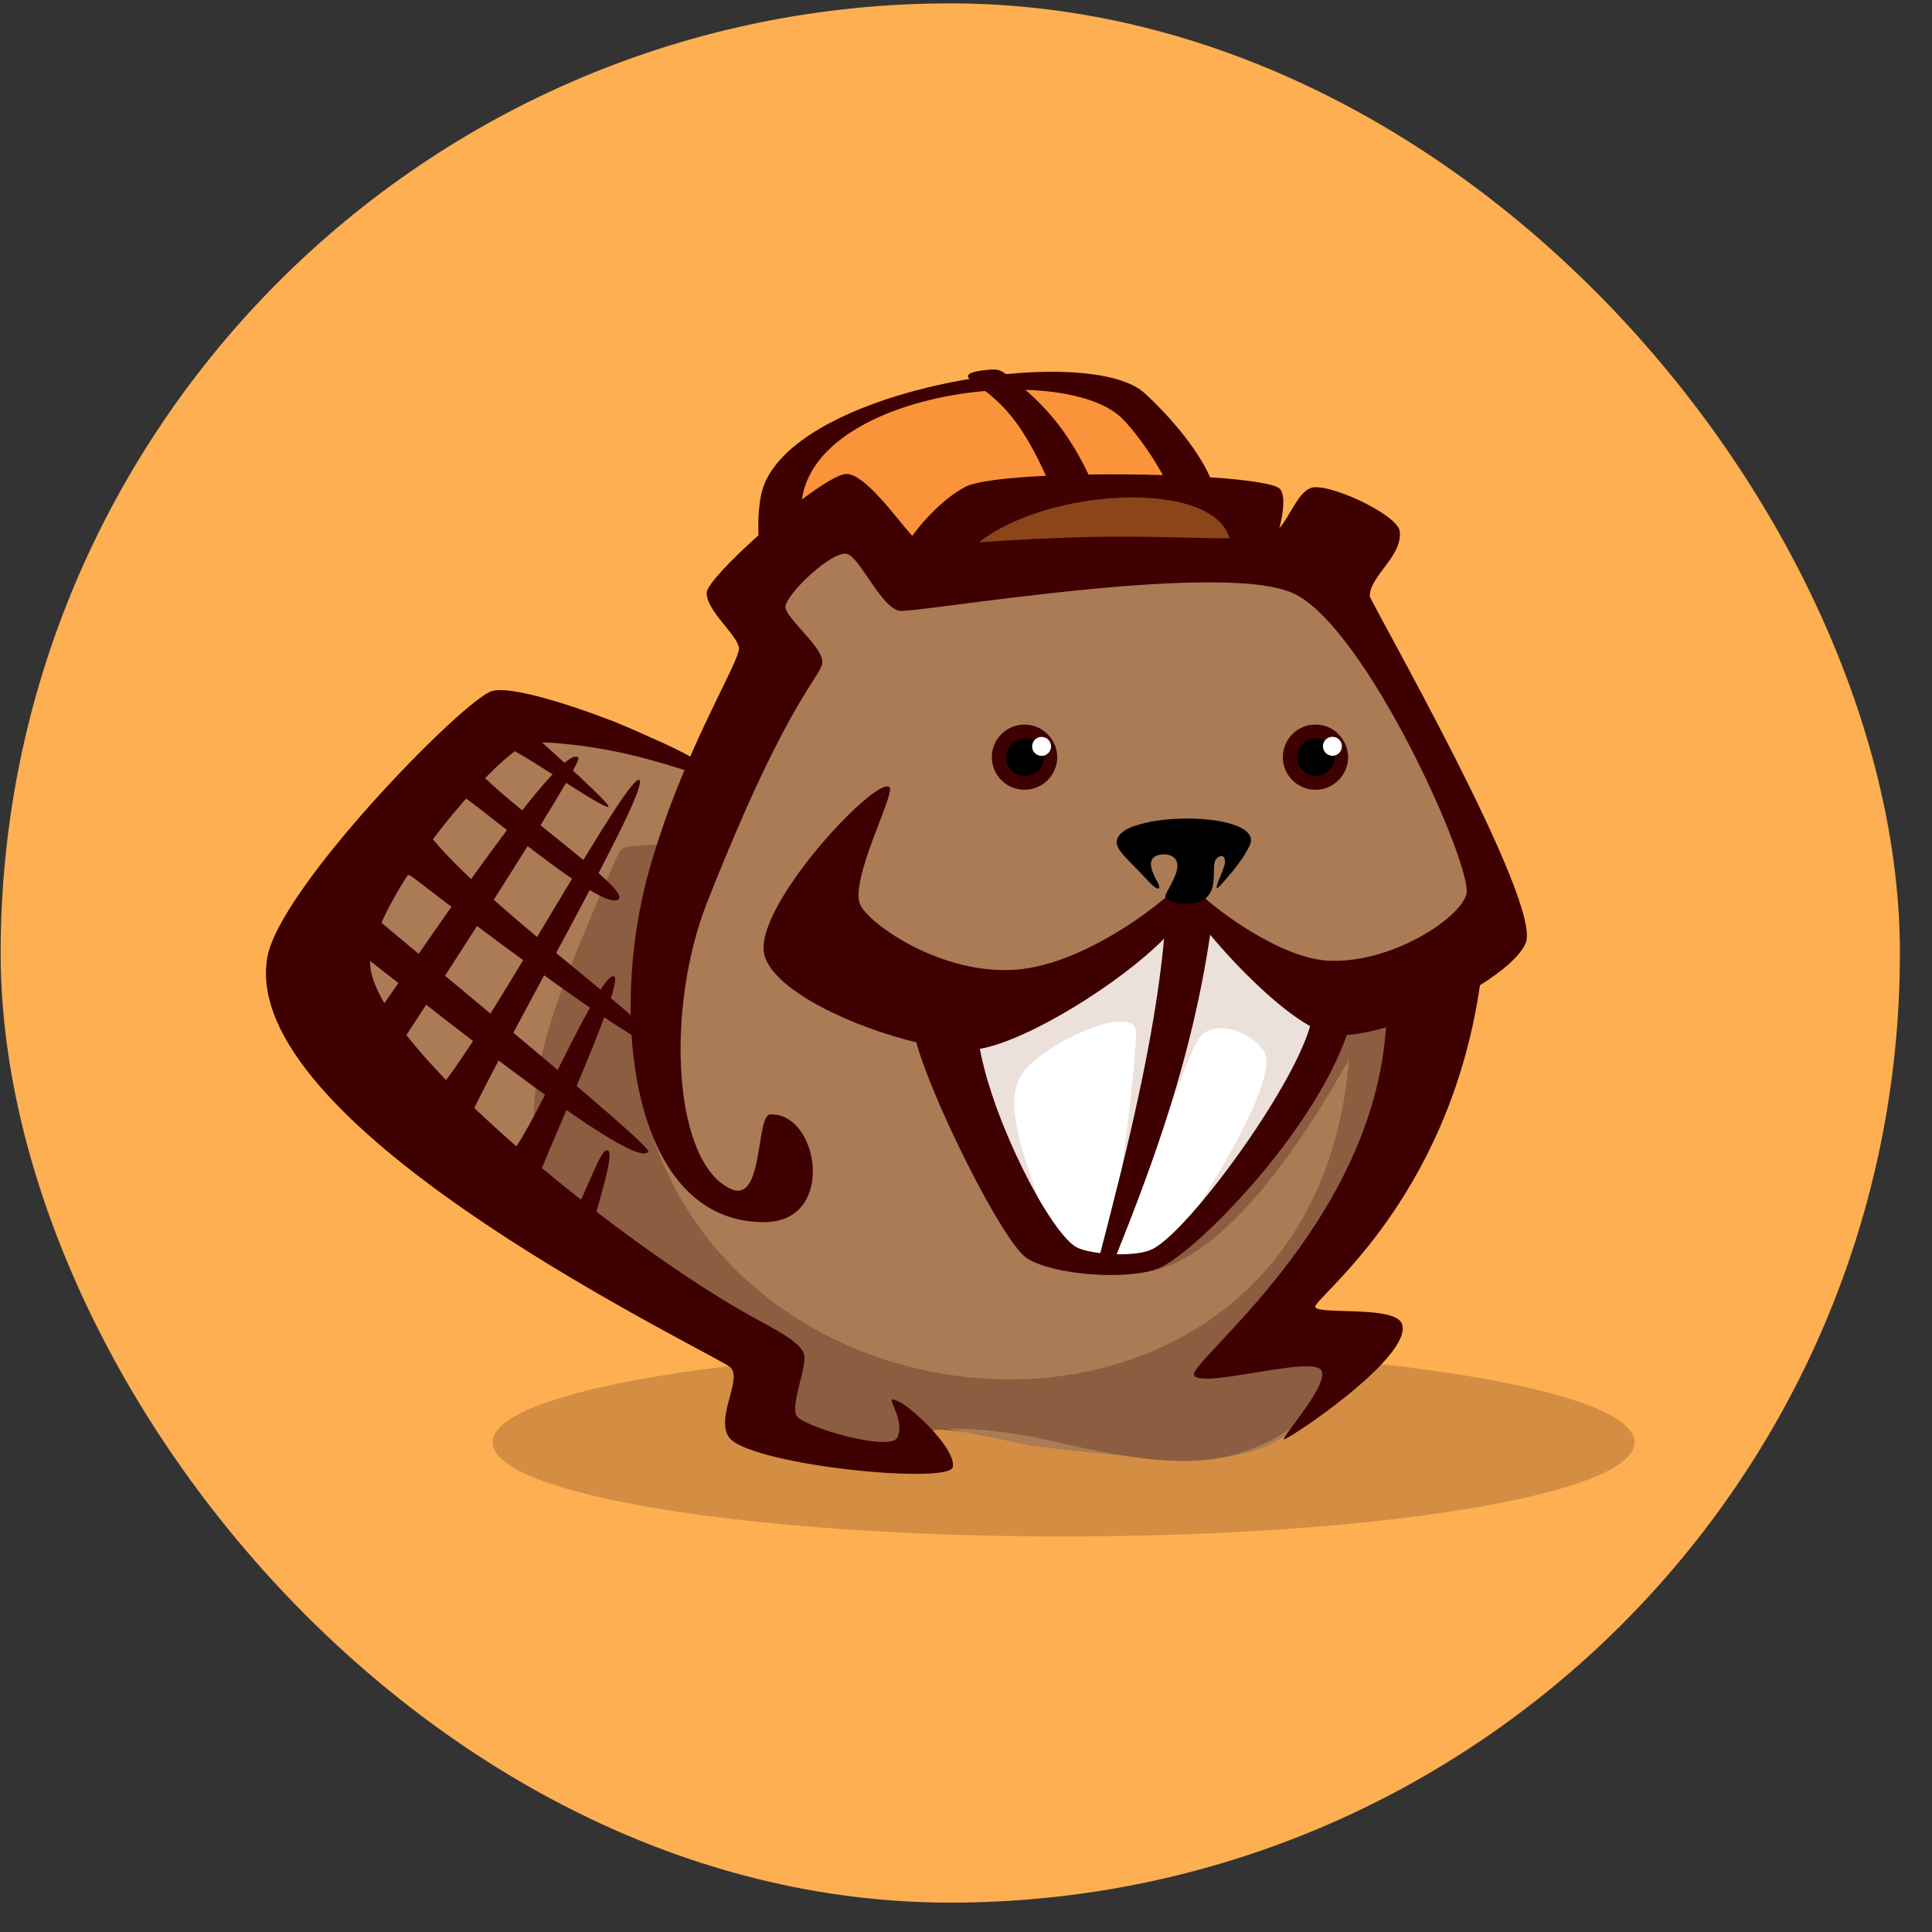 <svg xmlns="http://www.w3.org/2000/svg" width="59" height="59" viewBox="0 0 59 59" fill="none"><rect x="0" y="0" width="59" height="59" fill="#333333" stroke="none"/><rect x="0.02" y="0.103" width="58" height="58" rx="29" fill="#FEAF52"></rect><path fill-rule="evenodd" clip-rule="evenodd" d="M49.917 44.047C49.917 45.634 42.109 46.921 32.479 46.921C22.848 46.921 15.041 45.634 15.041 44.047C15.041 42.461 22.848 41.174 32.479 41.174C42.109 41.174 49.917 42.461 49.917 44.047Z" fill="#D38E44"></path><path fill-rule="evenodd" clip-rule="evenodd" d="M27.188 43.592C30.807 43.5 35.397 45.351 38.355 43.304C39.023 42.842 38.664 42.52 38.618 42.568C35.816 45.548 32.007 43.066 26.628 42.797C26.591 42.795 27.185 43.549 27.188 43.592Z" fill="#3E0000"></path><path fill-rule="evenodd" clip-rule="evenodd" d="M22.034 24.227C19.869 21.796 16.466 22.06 14.815 23.005C12.52 24.32 8.239 29.136 10.941 31.667C12.723 33.336 13.09 34.471 15.685 36.028C17.091 36.871 18.809 38.87 20.752 39.989C21.746 40.563 23.292 41.392 23.422 42.52C23.636 44.379 26.231 44.75 28.542 44.624C28.994 44.6 27.757 43.671 28.167 43.615C28.856 43.523 31.123 44.104 31.557 44.158C33.726 44.43 35.337 44.564 36.516 44.559C39.018 44.548 39.842 43.355 40.244 42.942C41.545 41.604 40.257 40.894 39.849 40.183C39.702 39.928 40.073 39.465 40.15 39.264C40.785 37.615 41.193 37.033 42.195 35.56C42.981 34.404 42.784 35.941 43.462 34.022C45.145 29.255 43.782 32.474 44.006 30.15C44.086 29.316 46.953 28.413 44.673 24.501C43.927 23.22 42.629 19.948 41.212 18.285C39.745 16.566 40.454 18.018 39.141 17.624C28.803 14.524 34.417 18.784 27.604 16.998C24.434 16.167 24.102 15.955 23.488 20.198C23.195 22.22 23.16 21.35 22.034 24.227Z" fill="#AA7B55"></path><path fill-rule="evenodd" clip-rule="evenodd" d="M34.261 38.851C36.11 39.136 38.496 37.177 41.196 32.345C40.161 45.21 23.197 44.771 19.895 34.599C19.483 33.33 20.247 28.469 21.621 25.673C25.445 17.888 21.412 25.272 20.533 25.664C19.932 25.932 19.052 25.686 18.893 26.046C16.535 31.401 15.378 34.352 17.192 36.804C18.863 39.062 21.722 39.934 22.076 40.189C22.175 40.26 22.902 43.337 24.354 43.935C25.37 44.353 26.66 44.751 27.587 44.531C28.005 44.431 28.042 43.753 28.481 43.683C29.514 43.517 30.961 43.795 31.074 43.802C31.873 43.857 35.188 44.953 37.315 44.511C39.897 43.975 41.303 41.849 41.654 41.49C42.118 41.016 38.614 40.155 39.108 39.604C41.482 36.958 43.667 33.463 42.64 31.553C42.608 31.494 45.499 29.703 45.536 27.475C45.576 25.171 44.571 31.836 38.379 30.447C36.444 30.014 36.549 34.429 35.507 34.383C28.555 34.078 34.039 37.91 34.261 38.851Z" fill="#8C5D40"></path><path fill-rule="evenodd" clip-rule="evenodd" d="M35.618 27.884C35.633 28.357 31.89 29.615 30.945 30.345C30.037 31.047 29.442 30.765 29.387 32.478C29.379 32.748 30.287 35.373 30.497 35.804C31.407 37.683 32.277 38.804 34.587 38.643C35.249 38.598 35.968 38.078 36.496 37.71C37.214 37.21 39.379 33.2 40.189 32.085C41.717 29.977 39.602 30.311 37.838 28.514C37.58 28.25 35.993 27.884 35.618 27.884Z" fill="white"></path><path fill-rule="evenodd" clip-rule="evenodd" d="M35.618 27.884C35.633 28.164 32.479 29.863 31.534 30.295C30.626 30.71 29.762 29.66 29.387 30.603C28.734 32.25 31.479 36.297 31.688 36.552C31.344 35.438 30.64 33.827 31.163 32.878C31.69 31.923 34.705 30.547 34.691 31.533C34.677 32.533 34.424 34.362 34.11 36.943C34.772 36.916 36.262 32.066 36.654 31.653C37.26 31.015 38.515 31.713 38.658 32.252C38.801 32.791 38.173 34.338 36.599 36.821C37.194 36.336 39.886 33.77 40.276 32.417C40.889 30.293 38.915 29.163 37.838 28.514C37.58 28.358 35.993 27.884 35.618 27.884Z" fill="#ECE1DA"></path><path fill-rule="evenodd" clip-rule="evenodd" d="M23.992 16.45C23.353 16.491 24.001 14.779 24.676 14.175C27.241 11.875 27.351 12.506 29.849 11.637C30.88 11.279 33.873 11.907 34.823 12.389C35.18 12.57 35.898 14.501 36.884 14.949C38.123 15.511 38.979 17.135 36.879 17.45C34.663 17.782 31.212 18.134 29.355 16.652C28.101 15.65 28.845 17.62 27.141 16.876C27.138 16.875 23.998 16.45 23.992 16.45Z" fill="#FA9339"></path><path fill-rule="evenodd" clip-rule="evenodd" d="M29.57 16.619C29.226 16.642 30.677 16.149 31.039 15.824C32.418 14.588 32.59 15.32 33.933 14.852C34.487 14.66 36.671 15.18 37.182 15.44C37.374 15.537 37.397 15.841 37.927 16.081C38.593 16.384 39.066 16.812 37.937 16.981C36.746 17.16 34.553 17.953 33.555 17.156C32.881 16.617 33.363 17.319 32.364 17.277C31.971 17.26 25.899 16.473 29.57 16.619Z" fill="#8B4519"></path><path fill-rule="evenodd" clip-rule="evenodd" d="M17.666 23.143C17.097 22.489 11.621 30.971 11.131 31.45C10.083 32.475 11.63 33.002 13.433 34.498C16.592 37.12 16.003 36.868 18.27 37.927C18.281 37.896 18.281 37.885 18.081 37.688C17.97 37.578 18.789 35.351 18.58 35.147C18.371 34.944 17.984 36.284 17.499 37.099C17.065 36.681 16.393 36.042 16.427 35.959C17.128 34.243 19.045 30 18.755 29.82C18.37 29.58 16.317 34.422 15.617 35.209C15.369 35.489 14.704 35.109 14.493 34.879C14.363 34.736 14.159 34.526 14.3 34.221C15.414 31.804 19.881 24.07 19.523 23.821C19.193 23.592 15.258 30.841 13.621 32.983C13.053 33.727 12.331 32.486 11.983 32.247C12.476 31.547 17.816 23.316 17.666 23.143Z" fill="#3E0000"></path><path fill-rule="evenodd" clip-rule="evenodd" d="M34.236 26.018C34.393 26.209 34.538 26.357 34.683 26.503C34.53 26.096 34.521 25.629 34.66 25.217C34.179 25.388 33.938 25.656 34.236 26.018Z" fill="#3E0000"></path><path fill-rule="evenodd" clip-rule="evenodd" d="M40.689 22.373C40.748 22.373 40.803 22.383 40.856 22.402C40.677 22.232 40.436 22.128 40.17 22.128C39.621 22.128 39.176 22.573 39.176 23.122C39.176 23.672 39.621 24.117 40.17 24.117C40.72 24.117 41.165 23.672 41.165 23.122C41.165 23.09 41.163 23.059 41.16 23.028C41.094 23.225 40.908 23.367 40.689 23.367C40.414 23.367 40.191 23.145 40.191 22.87C40.191 22.596 40.414 22.373 40.689 22.373Z" fill="#3E0000"></path><path fill-rule="evenodd" clip-rule="evenodd" d="M27.677 42.945C27.545 42.846 27.285 42.706 27.236 42.743C27.166 42.798 27.619 43.423 27.409 43.892C27.198 44.361 24.477 43.559 24.318 43.224C24.147 42.865 24.656 41.71 24.552 41.35C24.448 40.99 23.624 40.568 23.123 40.297C19.032 38.08 10.917 31.555 11.315 29.206C11.689 26.995 15.292 22.915 16.122 22.719C16.953 22.524 20.179 23.058 20.255 22.821C20.339 22.559 15.944 20.834 15.028 21.102C14.162 21.354 8.535 27.113 8.164 29.235C7.287 34.244 20.5 40.687 22.244 41.71C22.76 42.012 21.85 43.206 22.243 43.865C22.759 44.729 28.972 45.352 29.095 44.803C29.195 44.355 28.263 43.379 27.677 42.945Z" fill="#3E0000"></path><path fill-rule="evenodd" clip-rule="evenodd" d="M35.201 38.142C34.959 38.265 34.532 38.312 34.102 38.303C35.222 35.497 36.392 32.342 36.956 28.545C37.781 29.535 39.036 30.793 40.009 31.337C39.443 33.307 36.307 37.578 35.201 38.142ZM33.601 38.269C33.274 38.23 32.992 38.16 32.847 38.072C32.037 37.573 30.338 34.267 29.923 32.03C31.387 31.779 34.205 30.029 35.55 28.665C35.261 31.752 34.418 35.126 33.601 38.269ZM33.397 16.396C32.137 16.42 30.873 16.498 29.899 16.56C32.002 14.899 37.025 14.618 37.55 16.442C36.523 16.437 35.02 16.366 33.397 16.396ZM27.857 16.366C27.346 15.788 26.421 14.487 25.855 14.474C25.628 14.469 25.1 14.794 24.49 15.254C24.767 13.273 27.52 12.158 30.088 11.94C30.712 12.432 31.241 12.992 31.942 14.53C30.749 14.586 29.79 14.698 29.465 14.875C28.885 15.189 28.292 15.771 27.857 16.366ZM34.193 12.709C34.519 12.993 35.116 13.78 35.512 14.509C34.772 14.486 33.99 14.48 33.241 14.491C32.67 13.284 32.016 12.515 31.315 11.905C32.546 11.942 33.62 12.209 34.193 12.709ZM41.832 18.206C41.822 17.596 42.83 16.995 42.746 16.228C42.69 15.709 40.508 14.702 40.016 14.906C39.629 15.066 39.398 15.755 39.07 16.131C39.2 15.627 39.249 15.128 39.093 14.937C38.962 14.777 38.107 14.653 36.955 14.576C36.532 13.618 35.585 12.577 34.949 12.002C34.292 11.407 32.611 11.239 30.72 11.426C30.527 11.281 30.451 11.254 29.98 11.315C29.541 11.371 29.509 11.48 29.607 11.573C26.837 12.031 23.96 13.182 23.328 14.818C23.213 15.115 23.133 15.659 23.163 16.348C22.309 17.109 21.59 17.865 21.581 18.101C21.563 18.628 22.497 19.379 22.566 19.772C22.635 20.165 20.885 22.844 19.834 26.54C18.542 31.083 19.312 37.355 23.358 37.322C25.55 37.304 25.009 33.966 23.52 34.032C23.078 34.051 23.331 36.758 22.329 36.313C20.552 35.524 20.308 30.818 21.595 27.555C24.187 20.977 25.188 20.625 25.108 20.155C25.028 19.684 24.012 18.869 23.987 18.551C23.958 18.181 25.438 16.766 25.884 16.921C26.274 17.058 26.915 18.555 27.465 18.652C27.953 18.739 37.249 17.104 39.486 18.115C41.723 19.126 45.028 26.555 44.779 27.325C44.529 28.096 42.45 29.427 40.572 29.338C39.262 29.276 37.548 28.084 36.816 27.446C36.833 27.436 36.85 27.42 36.868 27.408C36.675 27.487 36.457 27.535 36.207 27.535C35.972 27.535 35.768 27.49 35.583 27.42C34.523 28.308 32.647 29.507 30.979 29.616C28.796 29.759 26.641 28.298 26.288 27.664C25.887 26.947 27.369 24.208 27.16 24.037C26.74 23.692 22.929 27.763 23.351 29.19C23.671 30.272 26.054 31.367 27.982 31.831C28.47 33.614 30.629 37.948 31.36 38.424C32.14 38.932 34.428 39.121 35.39 38.726C36.488 38.274 40.05 34.669 41.13 31.607C41.475 31.584 41.886 31.5 42.326 31.372C41.928 37.412 36.251 41.601 36.467 42.001C36.687 42.409 39.936 41.427 40.327 41.818C40.688 42.18 39.112 43.914 39.208 43.955C39.304 43.995 43.109 41.472 42.822 40.45C42.654 39.852 40.303 40.16 40.167 39.92C40.036 39.691 44.223 36.756 45.196 30.087C45.88 29.66 46.41 29.206 46.589 28.809C47.14 27.59 41.834 18.364 41.832 18.206Z" fill="#3E0000"></path><path fill-rule="evenodd" clip-rule="evenodd" d="M31.801 22.373C31.86 22.373 31.917 22.383 31.969 22.402C31.79 22.232 31.549 22.128 31.283 22.128C30.734 22.128 30.289 22.573 30.289 23.122C30.289 23.671 30.734 24.117 31.283 24.117C31.833 24.117 32.278 23.671 32.278 23.122C32.278 23.09 32.276 23.059 32.273 23.028C32.219 23.191 32.082 23.317 31.911 23.355C31.876 23.363 31.839 23.367 31.801 23.367C31.527 23.367 31.304 23.145 31.304 22.87C31.304 22.721 31.369 22.588 31.473 22.497C31.561 22.419 31.676 22.373 31.801 22.373Z" fill="#3E0000"></path><path fill-rule="evenodd" clip-rule="evenodd" d="M40.184 24.101C40.725 24.101 41.166 23.66 41.166 23.119C41.166 22.578 40.725 22.136 40.184 22.136C39.643 22.136 39.201 22.578 39.201 23.119C39.201 23.66 39.643 24.101 40.184 24.101Z" fill="#3E0000"></path><path fill-rule="evenodd" clip-rule="evenodd" d="M40.184 23.693C40.501 23.693 40.758 23.435 40.758 23.119C40.758 22.803 40.501 22.544 40.184 22.544C39.868 22.544 39.61 22.803 39.61 23.119C39.61 23.435 39.868 23.693 40.184 23.693Z" fill="black"></path><path fill-rule="evenodd" clip-rule="evenodd" d="M40.69 23.08C40.85 23.08 40.98 22.95 40.98 22.79C40.98 22.631 40.85 22.501 40.69 22.501C40.531 22.501 40.4 22.631 40.4 22.79C40.4 22.95 40.531 23.08 40.69 23.08Z" fill="white"></path><path fill-rule="evenodd" clip-rule="evenodd" d="M31.303 24.105C31.844 24.105 32.285 23.663 32.285 23.123C32.285 22.581 31.844 22.14 31.303 22.14C30.762 22.14 30.32 22.581 30.32 23.123C30.32 23.663 30.762 24.105 31.303 24.105Z" fill="#3E0000"></path><path fill-rule="evenodd" clip-rule="evenodd" d="M31.303 23.697C31.619 23.697 31.877 23.439 31.877 23.122C31.877 22.806 31.619 22.548 31.303 22.548C30.986 22.548 30.728 22.806 30.728 23.122C30.728 23.439 30.986 23.697 31.303 23.697Z" fill="black"></path><path fill-rule="evenodd" clip-rule="evenodd" d="M31.809 23.083C31.968 23.083 32.098 22.953 32.098 22.794C32.098 22.634 31.968 22.504 31.809 22.504C31.649 22.504 31.519 22.634 31.519 22.794C31.519 22.953 31.649 23.083 31.809 23.083Z" fill="white"></path><path fill-rule="evenodd" clip-rule="evenodd" d="M35.592 27.419C35.516 27.369 35.864 26.912 35.939 26.579C36.038 26.137 35.667 26.051 35.404 26.106C34.915 26.209 35.256 26.76 35.364 26.968C35.453 27.138 35.392 27.244 35.111 26.953C34.971 26.808 34.85 26.672 34.724 26.544C34.567 26.386 34.41 26.228 34.24 26.021C33.194 24.753 38.76 24.631 38.157 25.834C37.936 26.274 37.66 26.591 37.347 26.953C36.881 27.492 37.404 26.552 37.407 26.339C37.412 26.08 37.26 26.115 37.157 26.213C36.904 26.453 37.415 27.519 36.306 27.596C36.046 27.614 35.776 27.56 35.592 27.419Z" fill="black"></path><path fill-rule="evenodd" clip-rule="evenodd" d="M16.725 22.675C18.747 22.81 20.143 23.243 22.15 23.934C21.503 23.189 20.518 22.795 18.712 22.024C17.941 21.695 17.16 22.223 16.725 22.675Z" fill="#3E0000"></path><path fill-rule="evenodd" clip-rule="evenodd" d="M19.799 35.164C19.383 35.925 11.291 29.262 10.71 28.899C9.467 28.122 11.147 26.573 12.586 24.727C15.109 21.49 13.711 23.425 15.699 21.905C15.713 21.928 18.666 24.529 18.581 24.632C18.462 24.776 15.311 22.502 15.124 22.707C14.798 23.062 14.477 23.424 14.543 23.494C15.741 24.763 19.197 27.13 18.902 27.454C18.496 27.899 15.126 25.009 14.143 24.318C13.296 23.721 12.921 25.246 13.071 25.443C14.677 27.566 20.472 31.672 20.176 31.992C19.904 32.286 14.839 28.519 12.648 26.821C11.908 26.248 11.66 27.629 11.371 27.937C12.003 28.516 19.908 34.963 19.799 35.164Z" fill="#3E0000"></path></svg>